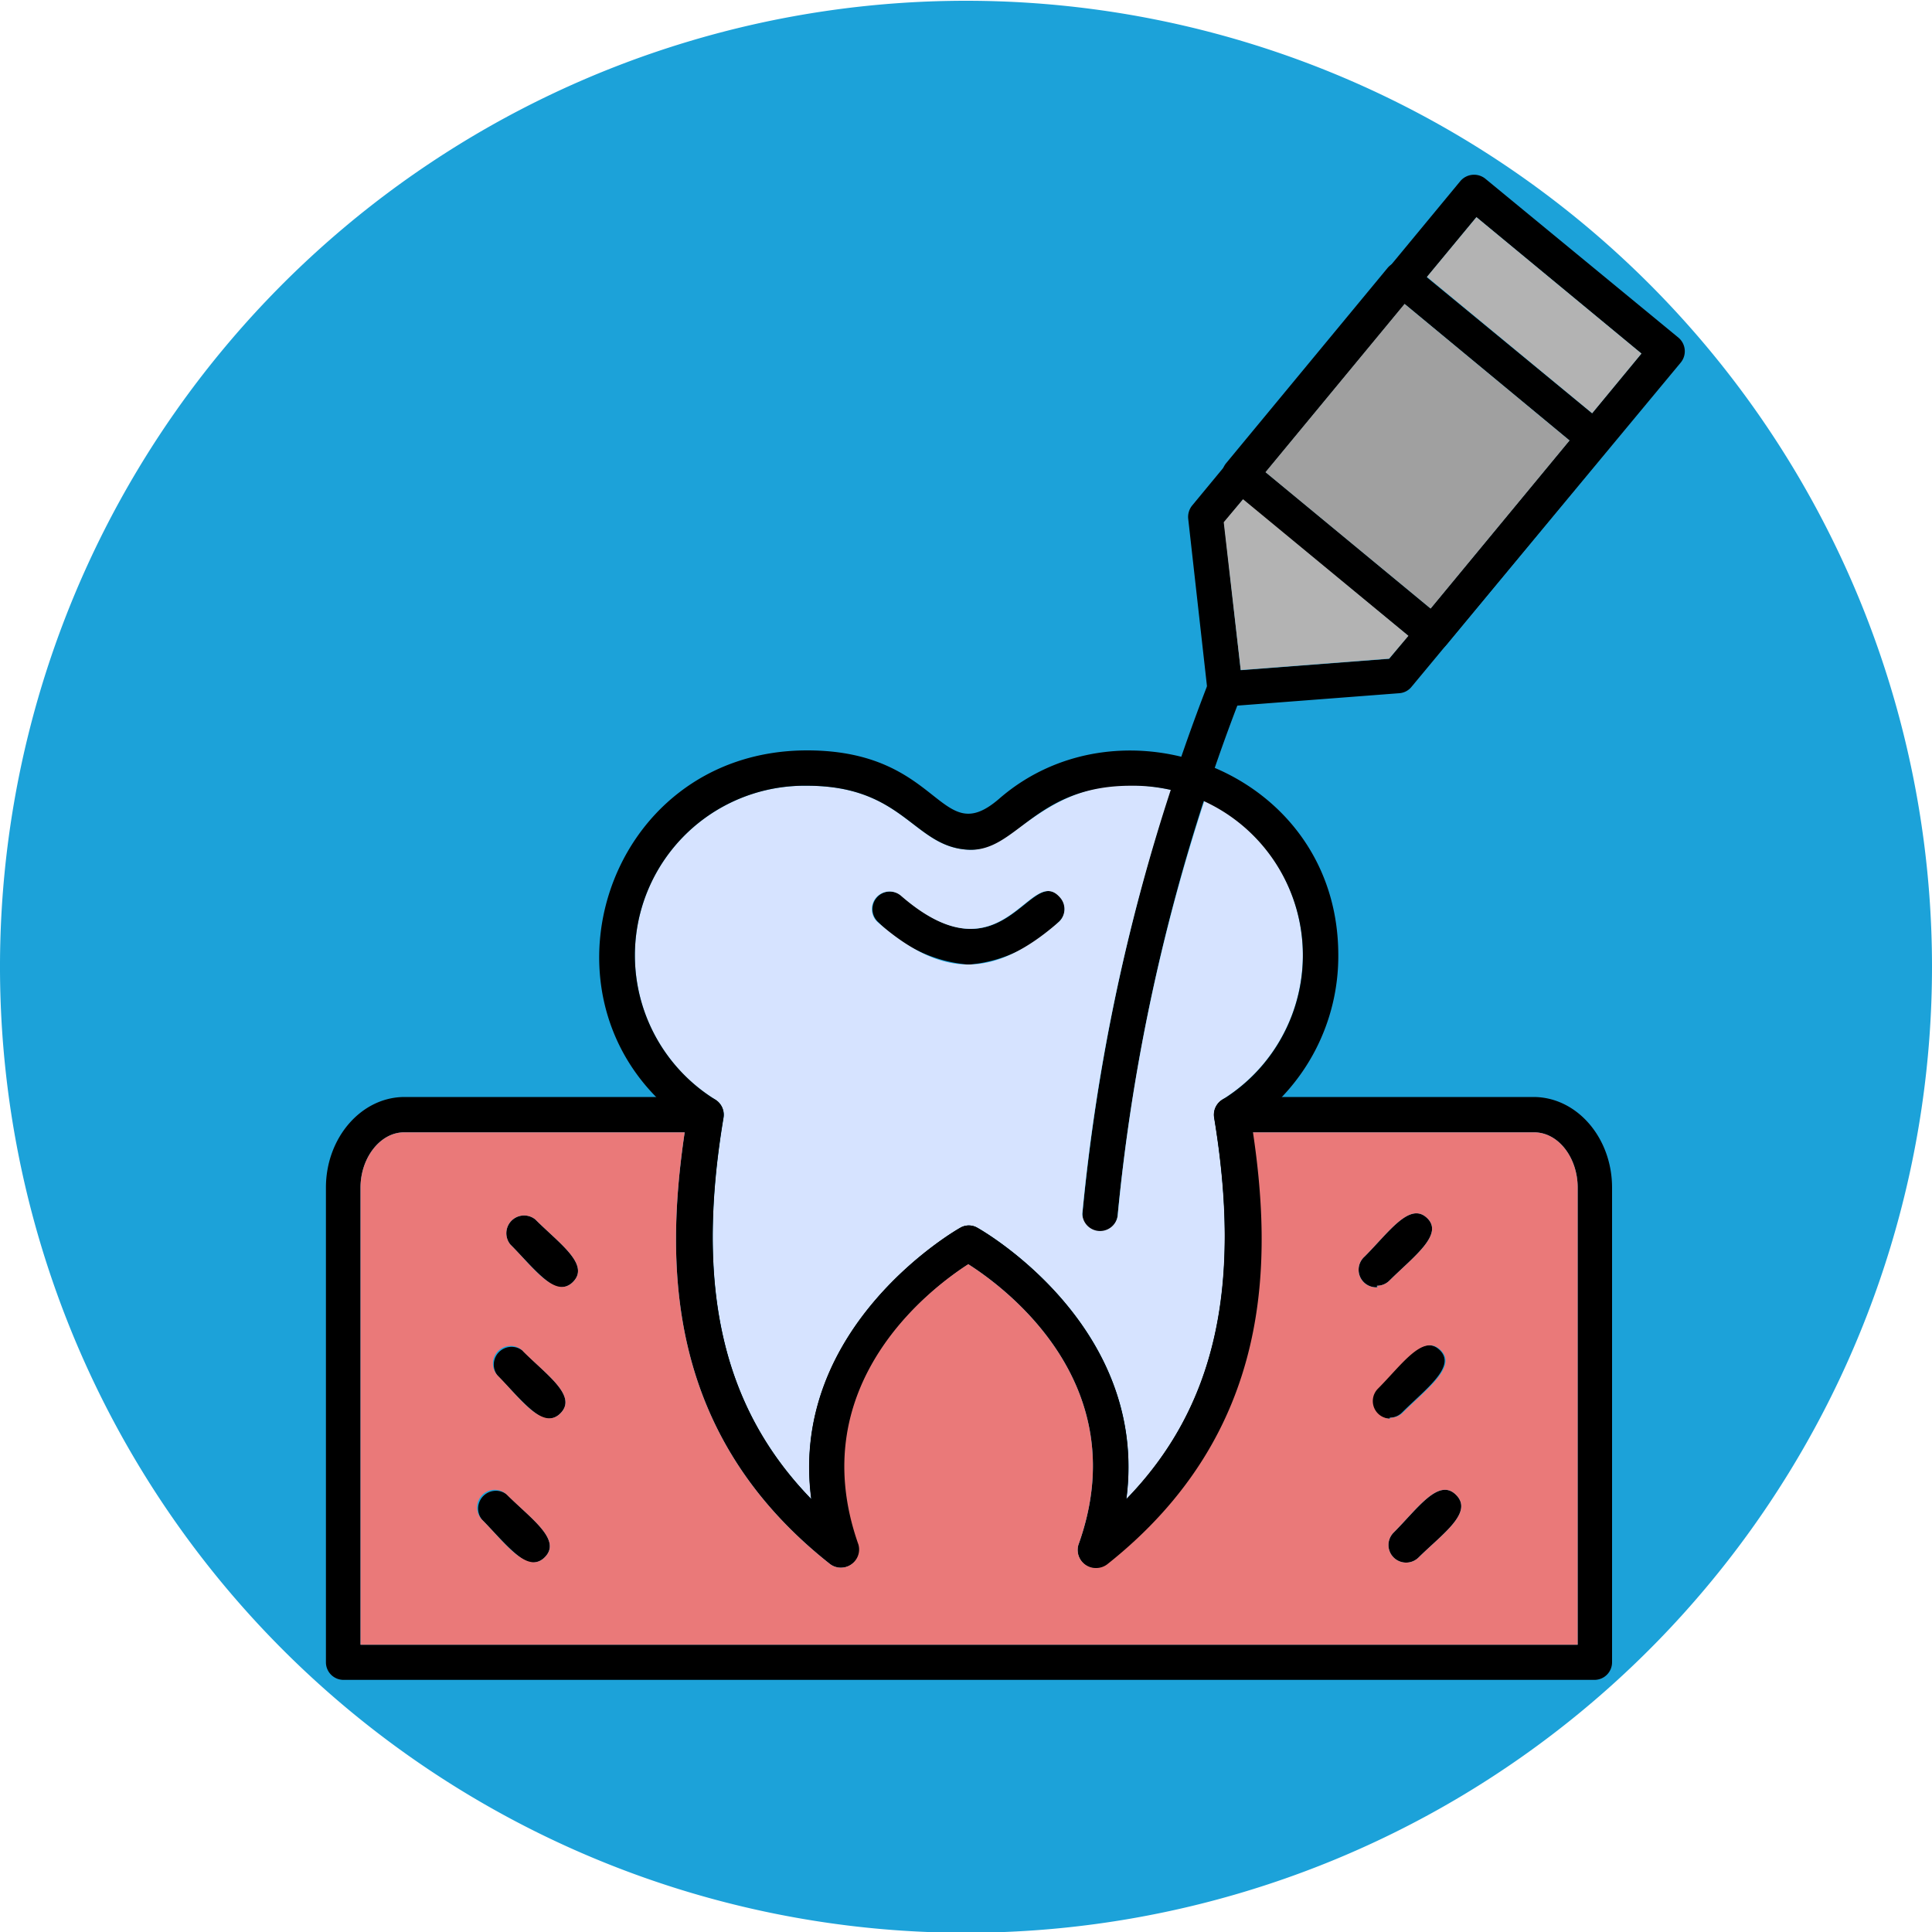 <?xml version="1.0" encoding="UTF-8"?>
<svg xmlns="http://www.w3.org/2000/svg" id="Layer_1" data-name="Layer 1" viewBox="0 0 100 100">
  <defs>
    <style>.cls-1{fill:#1ca2d9;}.cls-2,.cls-3,.cls-4,.cls-5,.cls-6{fill-rule:evenodd;}.cls-3{fill:#b3b3b3;}.cls-4{fill:#a0a0a0;}.cls-5{fill:#d6e3ff;}.cls-6{fill:#ea7979;}</style>
  </defs>
  <path class="cls-1" d="M100.22,50a50,50,0,1,1-50-50A50,50,0,0,1,100.22,50Z" transform="translate(-0.22 0.04)"></path>
  <path class="cls-2" d="M57.16,63.75a.91.91,0,0,1-.91-1,103,103,0,0,1,6.53-27.49.91.91,0,0,1,1.7.66,101.35,101.35,0,0,0-6.41,26.94.91.91,0,0,1-.91.86Z" transform="translate(-0.22 0.04)"></path>
  <path class="cls-2" d="M63.63,36.53a.92.92,0,0,1-.91-.81l-1-8.92a.94.94,0,0,1,.21-.68L75.81,9.33a.93.93,0,0,1,1.29-.12l10,8.23a.92.92,0,0,1,.12,1.28L73.28,35.51a.89.89,0,0,1-.63.33l-9,.69ZM63.58,27l.86,7.65,7.68-.59L85.18,18.26,76.64,11.2,63.58,27Z" transform="translate(-0.22 0.04)"></path>
  <path class="cls-2" d="M74.39,33.66a.9.9,0,0,1-.58-.21l-10-8.23a.91.91,0,0,1-.13-1.28l8.36-10.11a.92.92,0,0,1,1.29-.13l10,8.23a.92.92,0,0,1,.12,1.29L75.09,33.33A.9.9,0,0,1,74.39,33.66Zm-8.67-9.27,8.55,7.07,7.19-8.7-8.54-7.07-7.2,8.71Z" transform="translate(-0.22 0.04)"></path>
  <path class="cls-2" d="M71.49,66.59A.91.91,0,0,1,70.85,65c1.25-1.25,2.33-2.85,3.23-2s-.69,2-1.94,3.24a.91.91,0,0,1-.65.27Z" transform="translate(-0.22 0.04)"></path>
  <path class="cls-2" d="M72.14,73.39a.91.91,0,0,1-.64-1.56c1.24-1.25,2.33-2.85,3.23-2s-.69,2-1.94,3.24a.91.91,0,0,1-.65.27Z" transform="translate(-0.22 0.04)"></path>
  <path class="cls-2" d="M73,80.84a.91.91,0,0,1-.64-1.56c1.25-1.25,2.33-2.85,3.23-1.94s-.69,2-1.94,3.23a.91.91,0,0,1-.65.27Z" transform="translate(-0.22 0.04)"></path>
  <path class="cls-2" d="M29.23,66.59c-.65,0-1.82-1.45-2.59-2.21a.92.92,0,0,1,1.29-1.3c1.25,1.25,2.85,2.34,1.94,3.24a.9.9,0,0,1-.64.27Z" transform="translate(-0.22 0.04)"></path>
  <path class="cls-2" d="M28.58,73.39c-.65,0-1.82-1.44-2.59-2.21a.92.92,0,0,1,1.29-1.3c1.25,1.26,2.85,2.34,1.94,3.24a.89.89,0,0,1-.64.27Z" transform="translate(-0.22 0.04)"></path>
  <path class="cls-2" d="M27.77,80.84c-.65,0-1.82-1.44-2.59-2.21a.92.92,0,0,1,1.29-1.3c1.25,1.25,2.85,2.34,1.94,3.24a.89.89,0,0,1-.64.27Z" transform="translate(-0.22 0.04)"></path>
  <path class="cls-2" d="M50.36,49.89a7.4,7.4,0,0,1-4.67-2.19.91.91,0,0,1,1.2-1.37c5.29,4.59,6.66-1.73,8.23.09A.9.9,0,0,1,55,47.7,7.4,7.4,0,0,1,50.36,49.89Z" transform="translate(-0.22 0.04)"></path>
  <path class="cls-3" d="M64.44,34.64l7.68-.59,1-1.18L64.56,25.8l-1,1.19Z" transform="translate(-0.22 0.04)"></path>
  <path class="cls-4" d="M65.72,24.4l8.55,7.06,7.19-8.7-8.54-7.07Z" transform="translate(-0.22 0.04)"></path>
  <path class="cls-3" d="M74.08,14.29l8.55,7.06,2.55-3.09L76.64,11.2Z" transform="translate(-0.22 0.04)"></path>
  <path class="cls-5" d="M63.48,56.88a8.81,8.81,0,0,0-.92-15.48,99.11,99.11,0,0,0-4.49,21.49.92.92,0,0,1-1.83-.11,101.33,101.33,0,0,1,4.58-21.94c-6.26-1.33-7.89,3.25-10.51,3.1C47.49,43.78,47,40.63,42,40.63a8.78,8.78,0,0,0-4.75,16.25.92.92,0,0,1,.42.93c-1.47,8.78-.07,15,4.55,19.75-1.19-9,7.61-14,7.71-14.05a.87.87,0,0,1,.88,0c.1.05,8.9,5,7.71,14.05,4.62-4.75,6-11,4.55-19.75a.92.92,0,0,1,.42-.93ZM55,47.7c-3.35,2.91-6,2.91-9.34,0a.91.91,0,0,1,1.2-1.37c5.29,4.59,6.66-1.73,8.23.09A.9.9,0,0,1,55,47.7Z" transform="translate(-0.22 0.04)"></path>
  <path class="cls-2" d="M82.75,86.91H18a.91.91,0,0,1-.91-.91V61.43c0-2.58,1.83-4.69,4.07-4.69H36.76a.92.92,0,0,1,.9,1.06c-1.47,8.79-.07,15,4.55,19.76-1.19-9,7.61-14,7.71-14.05a.87.87,0,0,1,.88,0c.1.05,8.9,5,7.71,14.05,4.62-4.75,6-11,4.55-19.76A.92.92,0,0,1,64,56.74H79.59c2.25,0,4.07,2.11,4.07,4.69V86a.91.91,0,0,1-.91.91ZM18.88,85.09h63V61.43c0-1.55-1-2.86-2.25-2.86H65c1,7.06.88,15.72-7.53,22.35a.92.92,0,0,1-1.43-1c3-8.34-3.85-13.35-5.71-14.53-1.86,1.19-8.65,6.21-5.71,14.53a.92.92,0,0,1-1.43,1c-8.41-6.63-8.58-15.29-7.53-22.35H21.13c-1.22,0-2.25,1.31-2.25,2.86V85.09Z" transform="translate(-0.22 0.04)"></path>
  <path class="cls-6" d="M65,58.57c1,7.06.88,15.72-7.53,22.35a.92.92,0,0,1-1.43-1c3-8.34-3.85-13.35-5.71-14.53-1.86,1.19-8.65,6.21-5.71,14.53a.92.92,0,0,1-1.43,1c-8.41-6.63-8.58-15.29-7.53-22.35H21.13c-1.22,0-2.25,1.31-2.25,2.86V85.09h63V61.43c0-1.55-1-2.86-2.25-2.86ZM26.47,77.34c1.25,1.24,2.85,2.33,1.94,3.23s-2.11-.82-3.23-1.94a.91.91,0,0,1,1.29-1.29Zm.81-7.45c1.25,1.25,2.85,2.33,1.94,3.23S27.11,72.3,26,71.18a.91.91,0,0,1,1.29-1.29Zm.65-6.81c1.25,1.25,2.85,2.34,1.94,3.24s-2.1-.82-3.23-1.94a.92.92,0,0,1,1.29-1.3ZM73,80.84a.91.91,0,0,1-.64-1.56c1.24-1.25,2.33-2.85,3.23-1.94s-.69,2-1.94,3.23a.91.91,0,0,1-.65.27Zm-.81-7.45a.91.91,0,0,1-.64-1.56c1.24-1.25,2.33-2.85,3.23-2s-.69,2-1.94,3.24a.91.91,0,0,1-.65.27Zm-.65-6.8A.91.91,0,0,1,70.85,65c1.25-1.25,2.33-2.85,3.23-2s-.69,2-1.94,3.24a.91.91,0,0,1-.65.27Z" transform="translate(-0.22 0.04)"></path>
  <path class="cls-2" d="M56.93,81.12a.92.92,0,0,1-.86-1.22c3-8.34-3.85-13.35-5.71-14.53-1.86,1.19-8.65,6.21-5.71,14.53a.92.92,0,0,1-1.43,1c-8.6-6.78-8.58-15.68-7.46-22.83C27.33,52.18,31.4,38.8,42,38.8c7,0,6.82,5.2,9.94,2.5,6.4-5.56,17.55-1.37,17.55,8.1A10.56,10.56,0,0,1,65,58.09c1.13,7.15,1.14,16-7.46,22.83a.94.94,0,0,1-.57.2ZM42,40.63a8.78,8.78,0,0,0-4.75,16.25.92.92,0,0,1,.42.93c-1.47,8.78-.07,15,4.55,19.75-1.19-9,7.61-14,7.71-14.05a.87.87,0,0,1,.88,0c.1.05,8.9,5,7.71,14.05,4.62-4.75,6-11,4.55-19.75a.92.92,0,0,1,.42-.93,8.78,8.78,0,0,0-4.75-16.25c-5,0-5.89,3.46-8.42,3.31C47.49,43.78,47,40.63,42,40.63Z" transform="translate(-0.22 0.04)"></path>
</svg>
